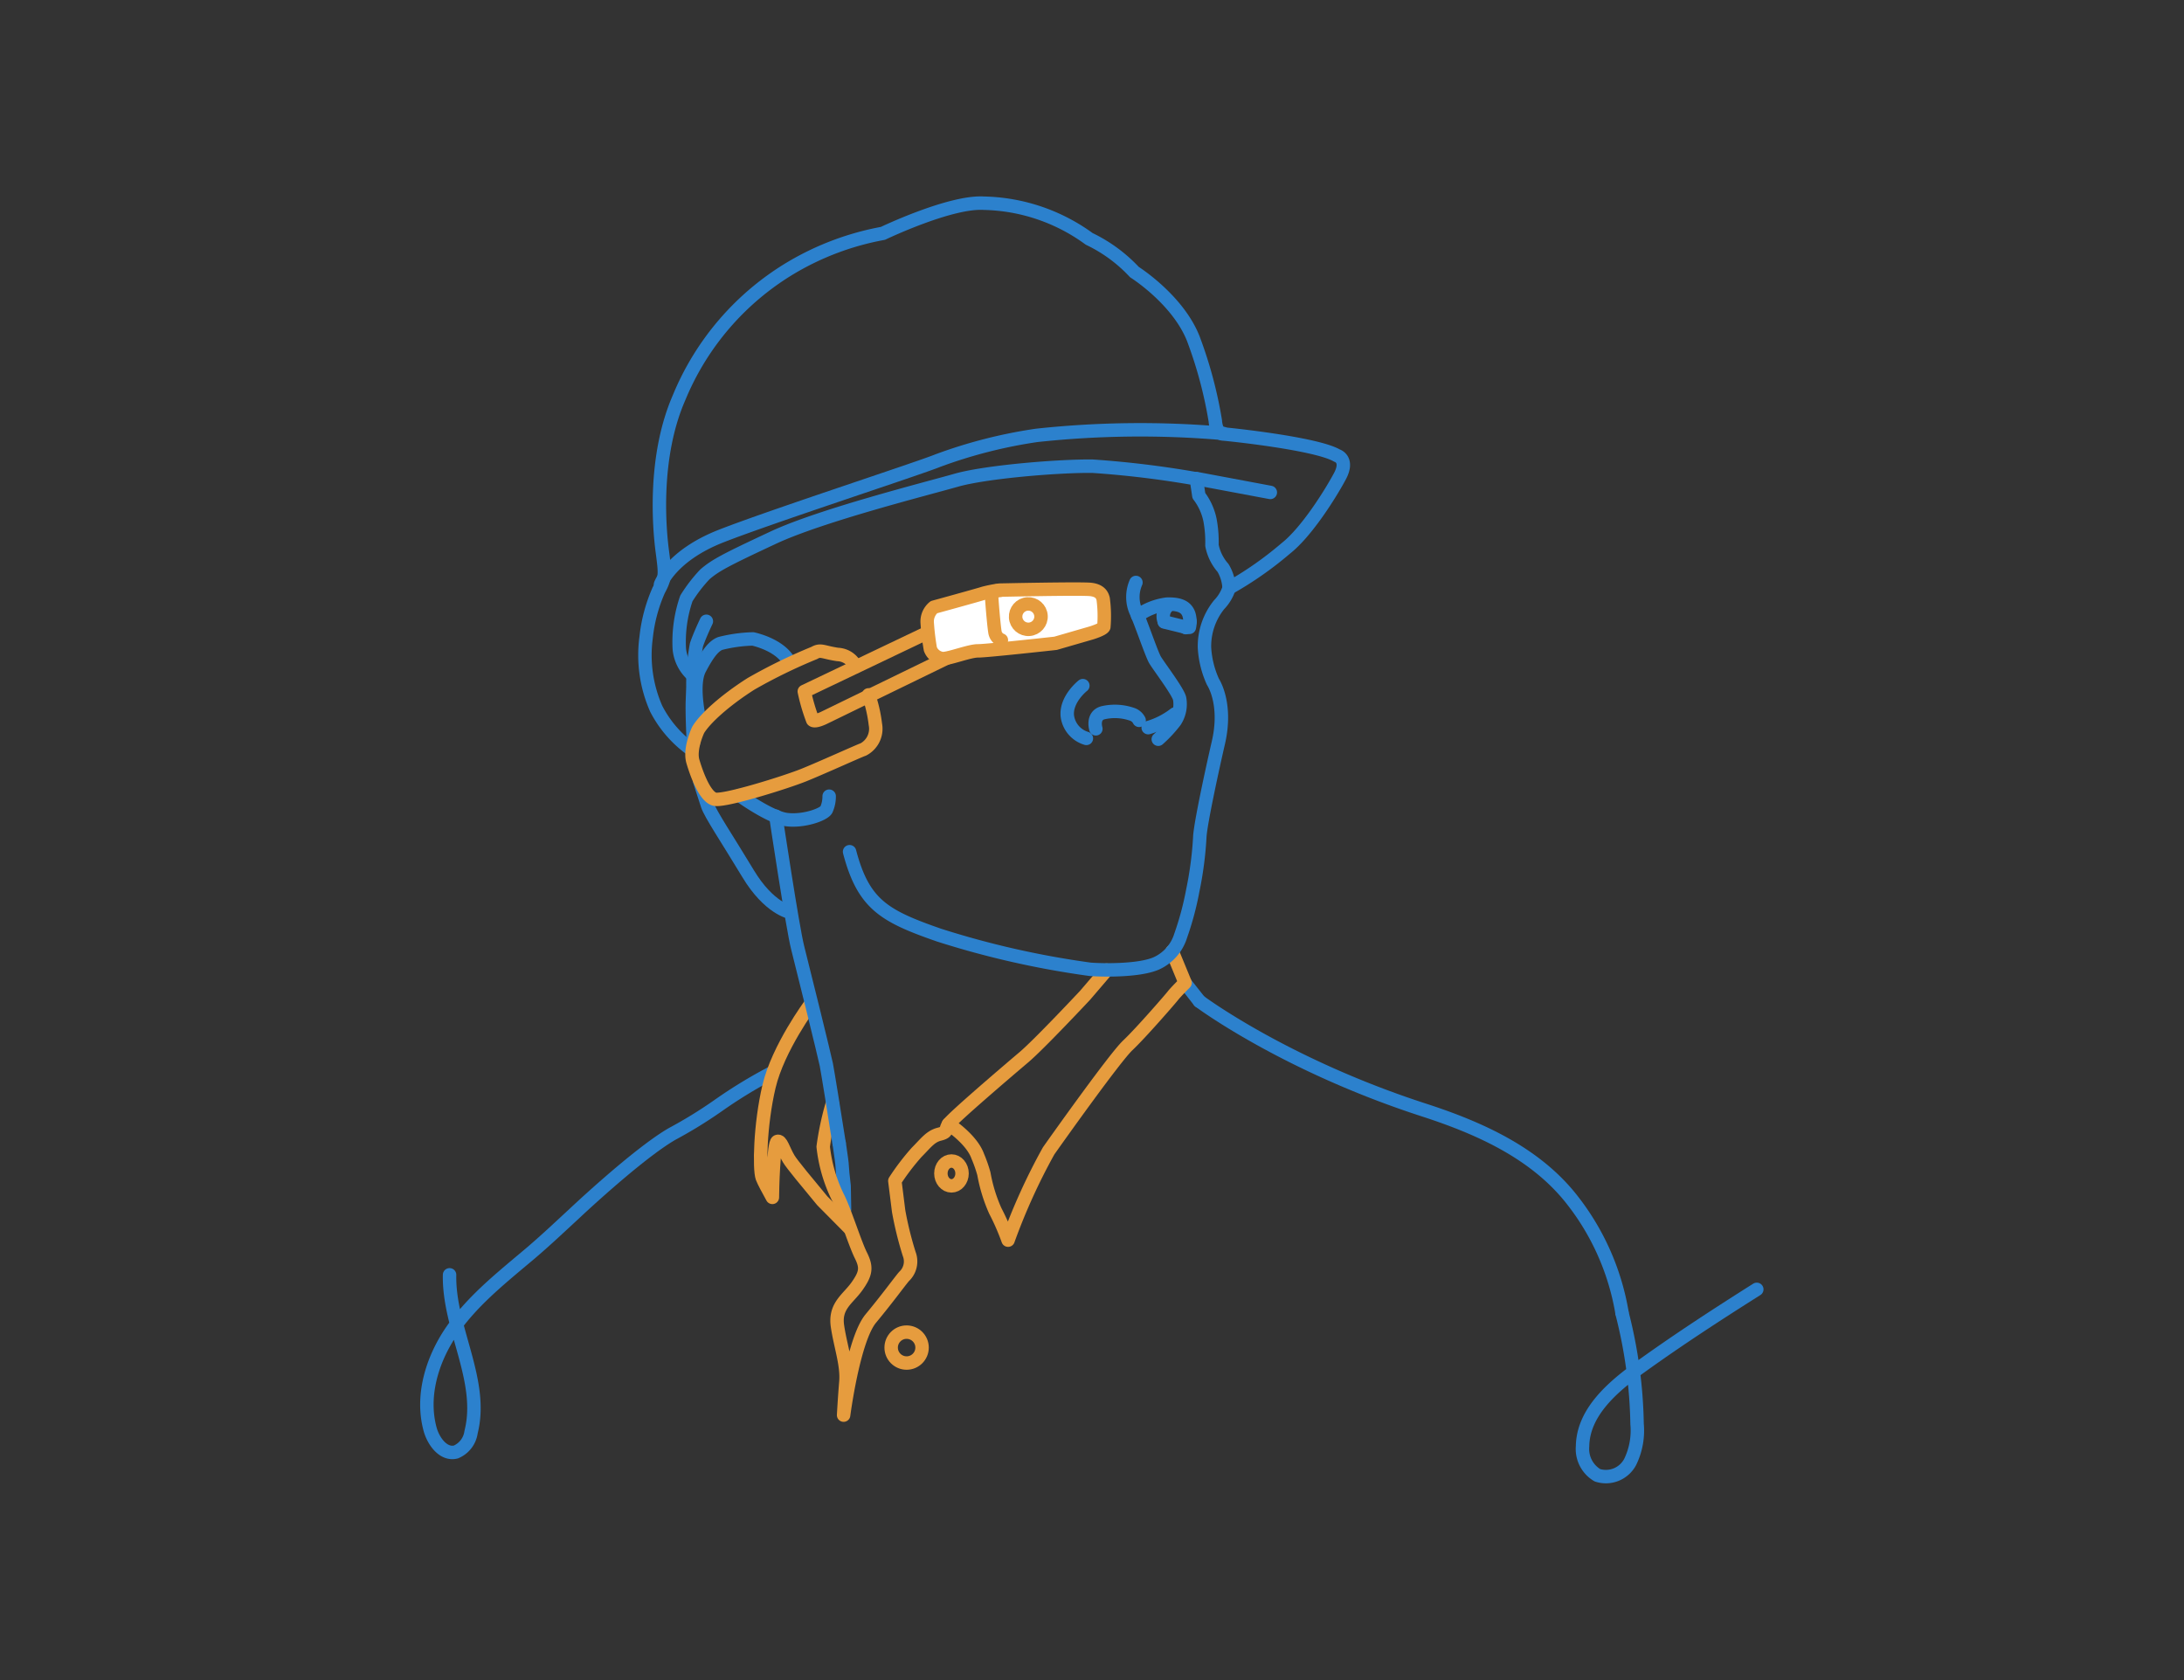 <svg id="Calque_1" data-name="Calque 1" xmlns="http://www.w3.org/2000/svg" viewBox="0 0 260 200"><rect x="0" y="0" width="260" height="200" fill="#333333" stroke="none"/><defs><style>.cls-1,.cls-2{fill:none;}.cls-1{stroke:#2c81cd;}.cls-1,.cls-2,.cls-3{stroke-linecap:round;stroke-linejoin:round;stroke-width:1.6px;}.cls-2,.cls-3{stroke:#e69c3e;}.cls-3{fill:#fff;}</style></defs><title>vignette_industrie</title><path class="cls-1" d="M53.52,151.76c-.13,6.36,4.11,12.56,2.56,18.72a3,3,0,0,1-1.81,2.37c-1.47.37-2.67-1.25-3.07-2.72-1.07-3.95.23-8.24,2.52-11.62s5.49-6,8.64-8.65c2.18-1.8,3.94-3.48,6-5.38,0,0,7.47-7.06,11.63-9.48a53.77,53.77,0,0,0,5.44-3.34,57.13,57.13,0,0,1,6.46-3.95"/><path class="cls-2" d="M96.49,119.55s-3.86,5.2-4.94,9.78-1.17,9.87-.81,10.86c.17.46.67,1.36,1.21,2.35,0-.9.14-6.48.59-6.66s.72,1,1.35,2.06c.35.61,2.27,2.91,4,5l3.25,3.28"/><path class="cls-1" d="M99.9,136.08c.21,1.42.36,2.5.36,2.76s.1,1.28.23,2.34l.05,2.81"/><path class="cls-2" d="M99.09,131.39A34.14,34.14,0,0,0,98,136.51a18.11,18.11,0,0,0,1.7,5.92c.81,1.53,2.06,5.56,2.78,7s.63,2.15-.45,3.68-2.69,2.33-2.33,4.76,1.17,4.58,1,6.64-.27,3.95-.27,3.95,1.17-9,3.23-11.49,3.23-4.13,3.95-5a2.45,2.45,0,0,0,.63-2.69,40.94,40.94,0,0,1-1.26-5.11l-.45-3.59a28.19,28.19,0,0,1,2.6-3.41c1.08-1.08,1.62-1.88,2.69-2.15s.63-.45,1.08-1.17,7.18-6.46,9-8,7.27-7.36,7.27-7.36l2.57-3"/><path class="cls-1" d="M142.79,119.19s10.14,7.6,26.88,13c6.47,2.11,12.87,5,17.18,10.26a29.73,29.73,0,0,1,6.24,13.79"/><line class="cls-1" x1="141.09" y1="117.03" x2="142.79" y2="119.19"/><path class="cls-2" d="M112.91,133.81s2.78,1.79,3.5,3.86a16.45,16.45,0,0,1,.72,2.06,19,19,0,0,0,1.35,4.4,28.67,28.67,0,0,1,1.53,3.5A72.35,72.35,0,0,1,124.84,137c1.08-1.53,7.9-11.13,9.42-12.56s5.11-5.56,5.38-5.92,1.44-1.53,1.44-1.53l-1.54-3.74"/><ellipse class="cls-2" cx="113.27" cy="139.69" rx="1.26" ry="1.48"/><circle class="cls-2" cx="107.93" cy="160.42" r="1.84"/><path class="cls-1" d="M94.07,108.6s-2.51-.45-5-4.58-4.49-7.09-4.85-8.17S83.3,93,83.3,93"/><path class="cls-1" d="M88.05,94.69s3.59,2.6,5.56,2.87S98,97,98.37,96.4a3.81,3.81,0,0,0,.34-1.62"/><path class="cls-1" d="M82.55,88.44s-.18-3.35-.12-5l.06-1.67a26.15,26.15,0,0,1,.42-5c.3-.9.87-2.16,1.18-2.81"/><path class="cls-1" d="M82.31,89.22a13.66,13.66,0,0,1-4.19-4.85,15.81,15.81,0,0,1-1.2-8.49,18.74,18.74,0,0,1,1.5-5.62c.84-1.56.78-1.91.42-4.67s-1.08-11.19,2-18.25A32.34,32.34,0,0,1,94.22,31.85a33.08,33.08,0,0,1,10.89-4.07s8-3.83,12-3.59a22,22,0,0,1,12.56,4.25,17.86,17.86,0,0,1,5.38,3.95s5.14,3.23,7,7.9a51.22,51.22,0,0,1,2.63,9.81s.06,1.5.9,1.56,11.13,1.14,13.58,2.57c0,0,1.44.42.36,2.45s-3.95,6.64-6.46,8.61A41.94,41.94,0,0,1,146.32,70a5.12,5.12,0,0,0-.72-2.39,5.68,5.68,0,0,1-1.32-2.69,14.18,14.18,0,0,0-.24-3.05,7.15,7.15,0,0,0-1.32-2.87l-.3-2a116.54,116.54,0,0,0-12.32-1.5c-3.95-.06-12.74.66-16.27,1.67S97.75,61.34,92.06,64s-6.88,3.29-8.14,4.37a17.88,17.88,0,0,0-2.21,2.87,15.85,15.85,0,0,0-.84,6,4.79,4.79,0,0,0,1.56,3.11"/><path class="cls-1" d="M94,78.87c-1.08-2.15-4.37-2.81-4.37-2.81a17.53,17.53,0,0,0-3.89.54c-.7.28-1.38,1-2.45,3.05s.12,6.64.12,6.64"/><path class="cls-1" d="M135.61,85.75a1.47,1.47,0,0,0-.84-.72,6.27,6.27,0,0,0-3.47-.18c-1.32.36-.84,1.91-.84,1.91"/><path class="cls-1" d="M129.33,87.9a3.2,3.2,0,0,1-2.27-2.69c-.18-2,1.85-3.59,1.85-3.59"/><path class="cls-1" d="M139.86,85a9.56,9.56,0,0,1-3.17,1.62"/><path class="cls-1" d="M137.89,88a15,15,0,0,0,2-2.15,3.7,3.7,0,0,0,.54-2.69c-.18-.84-2.51-3.89-2.93-4.61s-1.73-4.61-2.27-5.74a4.32,4.32,0,0,1,0-3.47"/><path class="cls-1" d="M146.32,70a5.07,5.07,0,0,1-1.2,2,7.88,7.88,0,0,0-1.73,5.08,11.3,11.3,0,0,0,1,4.07c.66,1.08,1.5,3.59.66,7.24s-2.09,9.51-2.21,11.13A42.56,42.56,0,0,1,142,106a35.74,35.74,0,0,1-1.44,5.38,5.34,5.34,0,0,1-2.87,3.29c-2,.9-6.28.84-7.9.72a106.52,106.52,0,0,1-18-4.07c-6.52-2.27-9-3.65-10.65-9.93"/><ellipse class="cls-2" cx="122.53" cy="73.98" rx="0.28" ry="0.37"/><path class="cls-1" d="M78.63,69.57s1.26-3.41,7.18-5.74,23.6-8.08,25.84-9a58,58,0,0,1,11.75-3,114.75,114.75,0,0,1,22.19-.24"/><line class="cls-1" x1="142.43" y1="56.97" x2="151.23" y2="58.62"/><path class="cls-1" d="M135.43,73.3a7.57,7.57,0,0,1,3.47-1.38c1.73-.06,2.36.45,2.63,1.2a3,3,0,0,1,.06,1.56"/><path class="cls-1" d="M138.61,74a1.65,1.65,0,0,1,.58-2"/><path class="cls-1" d="M141.67,74a1.65,1.65,0,0,1-.51.71"/><line class="cls-1" x1="138.61" y1="74.04" x2="141.17" y2="74.67"/><path class="cls-1" d="M92.36,97.16s2,13.33,2.6,15.66,3.23,13,3.41,13.91c.13.63,1,6,1.52,9.35"/><path class="cls-1" d="M193.09,156.29a56.37,56.37,0,0,1,1.8,13.22,8.58,8.58,0,0,1-.81,4.5,3.27,3.27,0,0,1-3.91,1.61,3.63,3.63,0,0,1-1.77-3.45c.06-4,3.5-7,6.74-9.34,4.56-3.29,9.27-6.35,14-9.34"/><path class="cls-2" d="M101.87,79.35a2.46,2.46,0,0,0-2.15-1.44c-1.79-.27-2-.63-2.78-.18a63.42,63.42,0,0,0-7.54,3.68c-3.14,2-5.47,4.13-6.28,5.47,0,0-1.08,2.24-.63,3.77s1.44,4.22,2.6,4.49,8.43-2,10.59-2.87,6.55-2.87,7.09-3.05a2.78,2.78,0,0,0,1.44-3,16.23,16.23,0,0,0-.81-3.5"/><path class="cls-2" d="M114.7,77.37,98.1,85.45s-1.08.54-1.35.27a22.78,22.78,0,0,1-1-3.41L114,73.6"/><path class="cls-3" d="M111.18,72.28a2.21,2.21,0,0,0-.8,1.84,29.4,29.4,0,0,0,.38,3.15,1.77,1.77,0,0,0,1.48,1.13c.85,0,3.19-.93,4.19-.92s9.23-.9,9.23-.9l4.25-1.23s1.36-.41,1.5-.73a15.47,15.47,0,0,0-.08-3.32c-.11-.46-.38-1-1.48-1.13s-10.84.08-10.84.08a14.89,14.89,0,0,0-1.91.37C116.5,70.82,111.18,72.28,111.18,72.28Z"/><path class="cls-2" d="M119.21,76.2a1.23,1.23,0,0,1-.77-1c-.14-.84-.41-4.13-.39-4.39s.27-.48,1-.53"/><circle class="cls-2" cx="122.23" cy="73" r="1.51" transform="matrix(1, -0.07, 0.07, 1, -4.92, 8.96)"/></svg>